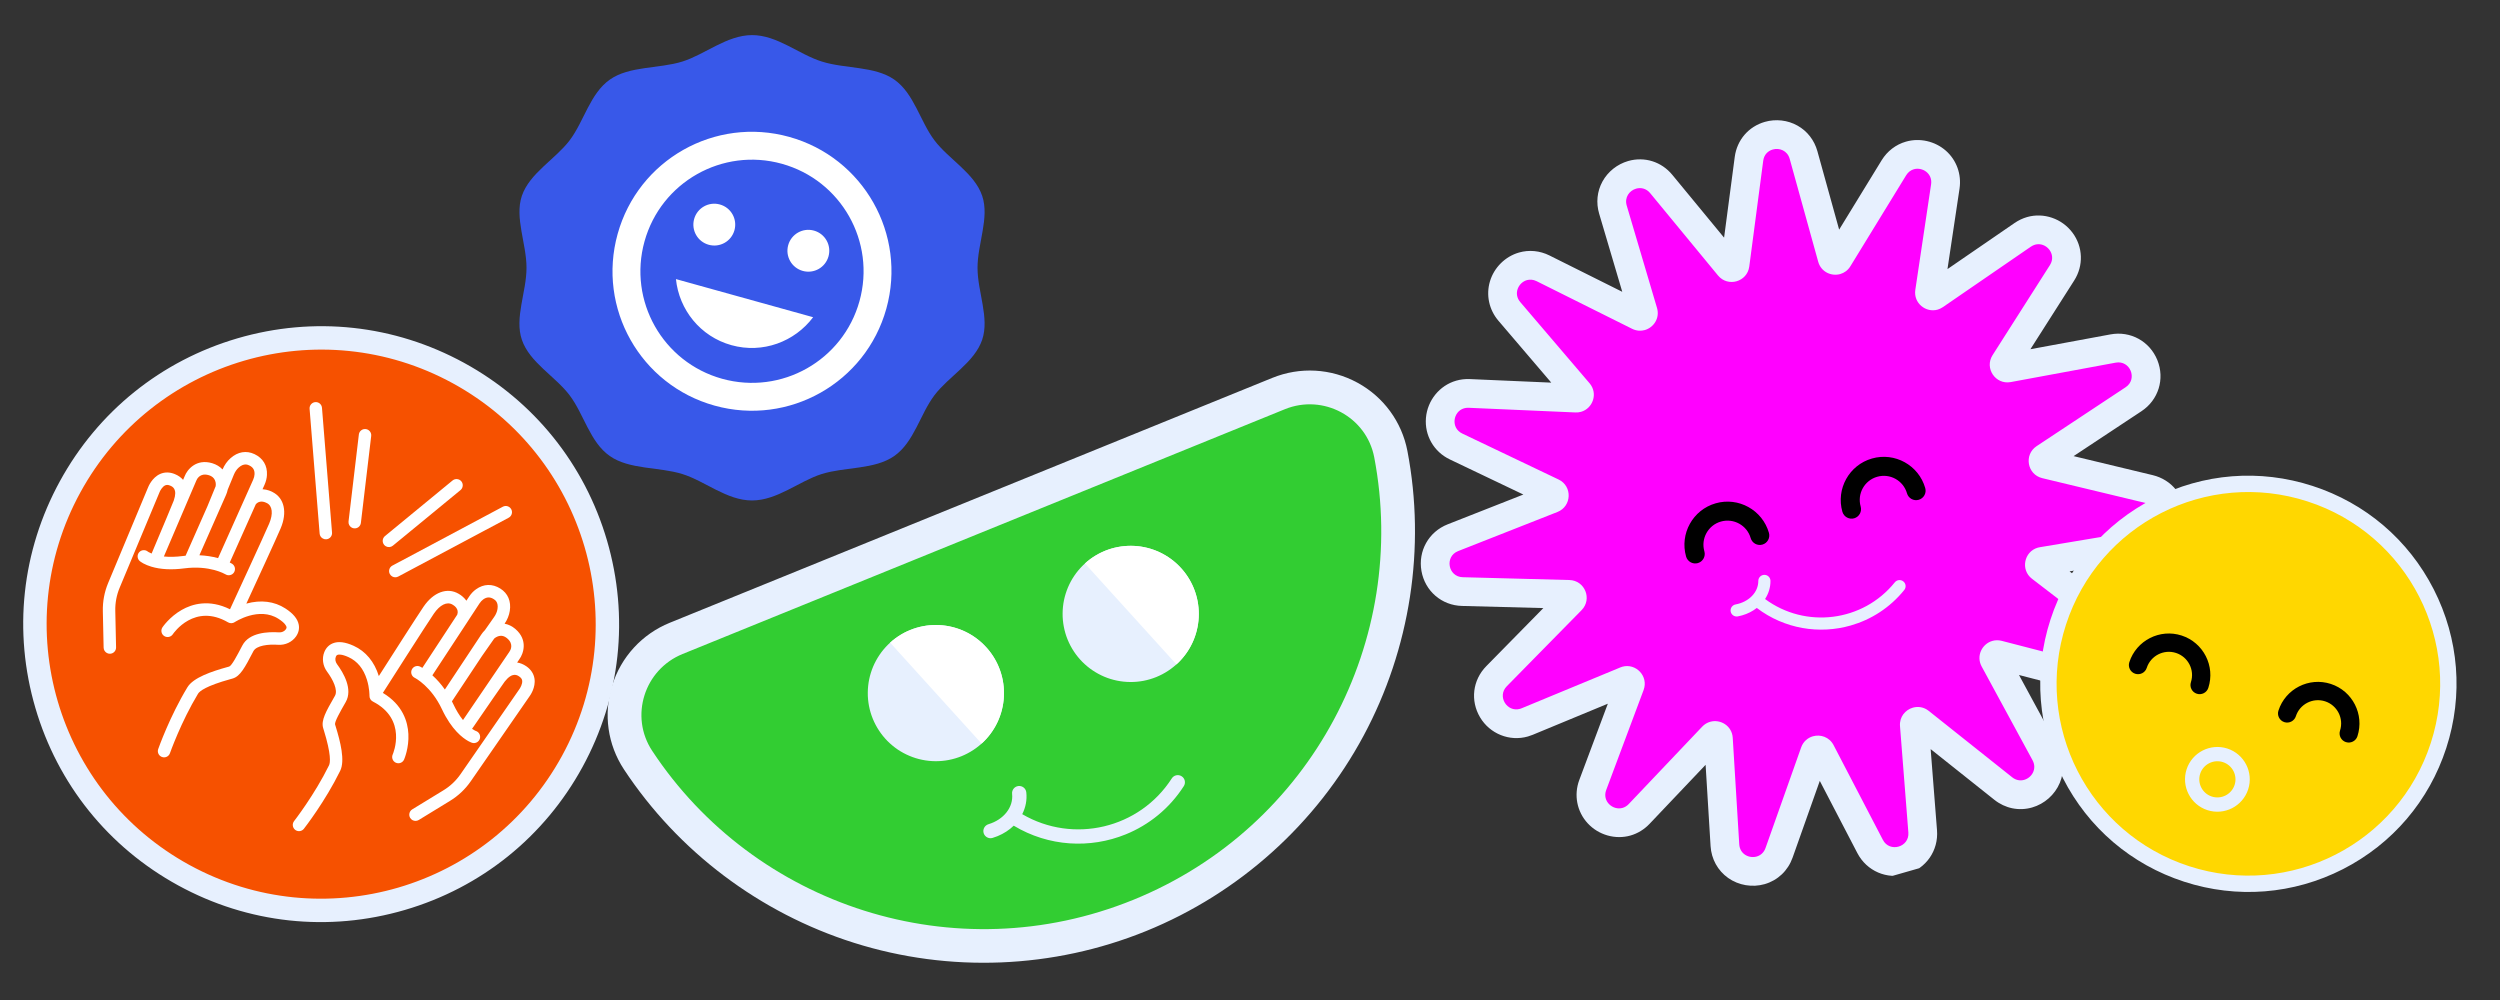 <svg xmlns="http://www.w3.org/2000/svg" xmlns:xlink="http://www.w3.org/1999/xlink" width="500" viewBox="0 0 375 150" height="200" preserveAspectRatio="xMidYMid meet"><rect x="0" y="0" width="375" height="150" fill="#333333" stroke="none"/><defs><clipPath id="d2d8c436ed"><path d="M 215 20 L 326 20 L 326 131 L 215 131 Z M 215 20 " clip-rule="nonzero"></path></clipPath><clipPath id="a5856d29c6"><path d="M 198.789 37.176 L 309.82 5.359 L 341.227 114.945 L 230.195 146.766 Z M 198.789 37.176 " clip-rule="nonzero"></path></clipPath><clipPath id="050a9e5c31"><path d="M 198.789 37.176 L 309.82 5.359 L 341.227 114.945 L 230.195 146.766 Z M 198.789 37.176 " clip-rule="nonzero"></path></clipPath><clipPath id="30d65b891b"><path d="M 213 18 L 328 18 L 328 133 L 213 133 Z M 213 18 " clip-rule="nonzero"></path></clipPath><clipPath id="98b6f96dd5"><path d="M 198.789 37.176 L 309.82 5.359 L 341.227 114.945 L 230.195 146.766 Z M 198.789 37.176 " clip-rule="nonzero"></path></clipPath><clipPath id="2d66000d2a"><path d="M 198.789 37.176 L 309.82 5.359 L 341.227 114.945 L 230.195 146.766 Z M 198.789 37.176 " clip-rule="nonzero"></path></clipPath><clipPath id="f607246c27"><path d="M 259 86 L 286 86 L 286 95 L 259 95 Z M 259 86 " clip-rule="nonzero"></path></clipPath><clipPath id="879f654109"><path d="M 198.789 37.176 L 309.82 5.359 L 341.227 114.945 L 230.195 146.766 Z M 198.789 37.176 " clip-rule="nonzero"></path></clipPath><clipPath id="69555f3727"><path d="M 198.789 37.176 L 309.82 5.359 L 341.227 114.945 L 230.195 146.766 Z M 198.789 37.176 " clip-rule="nonzero"></path></clipPath><clipPath id="4513e97aa4"><path d="M 276 68 L 289 68 L 289 78 L 276 78 Z M 276 68 " clip-rule="nonzero"></path></clipPath><clipPath id="872cc8ffcf"><path d="M 198.789 37.176 L 309.82 5.359 L 341.227 114.945 L 230.195 146.766 Z M 198.789 37.176 " clip-rule="nonzero"></path></clipPath><clipPath id="2d0deb9c1b"><path d="M 198.789 37.176 L 309.82 5.359 L 341.227 114.945 L 230.195 146.766 Z M 198.789 37.176 " clip-rule="nonzero"></path></clipPath><clipPath id="6c03497c0a"><path d="M 252 75 L 266 75 L 266 85 L 252 85 Z M 252 75 " clip-rule="nonzero"></path></clipPath><clipPath id="32e49c6902"><path d="M 198.789 37.176 L 309.82 5.359 L 341.227 114.945 L 230.195 146.766 Z M 198.789 37.176 " clip-rule="nonzero"></path></clipPath><clipPath id="3677343a0a"><path d="M 198.789 37.176 L 309.82 5.359 L 341.227 114.945 L 230.195 146.766 Z M 198.789 37.176 " clip-rule="nonzero"></path></clipPath><clipPath id="5c8ae0074d"><path d="M 5 50 L 92 50 L 92 137 L 5 137 Z M 5 50 " clip-rule="nonzero"></path></clipPath><clipPath id="0ca207517d"><path d="M 28.59 26.777 L 114.793 73.918 L 67.656 160.121 L -18.547 112.98 Z M 28.59 26.777 " clip-rule="nonzero"></path></clipPath><clipPath id="0b7ca4ad94"><path d="M 28.59 26.777 L 114.793 73.918 L 67.656 160.121 L -18.547 112.98 Z M 28.59 26.777 " clip-rule="nonzero"></path></clipPath><clipPath id="bfcf02bc18"><path d="M 3 48 L 93 48 L 93 139 L 3 139 Z M 3 48 " clip-rule="nonzero"></path></clipPath><clipPath id="3208b830ae"><path d="M 28.59 26.777 L 114.793 73.918 L 67.656 160.121 L -18.547 112.98 Z M 28.59 26.777 " clip-rule="nonzero"></path></clipPath><clipPath id="d4f89987ab"><path d="M 28.59 26.777 L 114.793 73.918 L 67.656 160.121 L -18.547 112.98 Z M 28.59 26.777 " clip-rule="nonzero"></path></clipPath><clipPath id="c2f4104c3a"><path d="M 46 60 L 50 60 L 50 81 L 46 81 Z M 46 60 " clip-rule="nonzero"></path></clipPath><clipPath id="b17d3857b7"><path d="M 28.59 26.777 L 114.793 73.918 L 67.656 160.121 L -18.547 112.98 Z M 28.59 26.777 " clip-rule="nonzero"></path></clipPath><clipPath id="2aaf583012"><path d="M 28.59 26.777 L 114.793 73.918 L 67.656 160.121 L -18.547 112.98 Z M 28.59 26.777 " clip-rule="nonzero"></path></clipPath><clipPath id="539d8f7c78"><path d="M 52 64 L 56 64 L 56 80 L 52 80 Z M 52 64 " clip-rule="nonzero"></path></clipPath><clipPath id="4c53a88dc4"><path d="M 28.59 26.777 L 114.793 73.918 L 67.656 160.121 L -18.547 112.98 Z M 28.59 26.777 " clip-rule="nonzero"></path></clipPath><clipPath id="5d24bbf99d"><path d="M 28.59 26.777 L 114.793 73.918 L 67.656 160.121 L -18.547 112.98 Z M 28.59 26.777 " clip-rule="nonzero"></path></clipPath><clipPath id="cb43521f8a"><path d="M 58 75 L 77 75 L 77 87 L 58 87 Z M 58 75 " clip-rule="nonzero"></path></clipPath><clipPath id="56e706f2e1"><path d="M 28.59 26.777 L 114.793 73.918 L 67.656 160.121 L -18.547 112.98 Z M 28.59 26.777 " clip-rule="nonzero"></path></clipPath><clipPath id="7a920599c2"><path d="M 28.59 26.777 L 114.793 73.918 L 67.656 160.121 L -18.547 112.98 Z M 28.59 26.777 " clip-rule="nonzero"></path></clipPath><clipPath id="2df71aac35"><path d="M 57 71 L 70 71 L 70 83 L 57 83 Z M 57 71 " clip-rule="nonzero"></path></clipPath><clipPath id="ef3c24e403"><path d="M 28.59 26.777 L 114.793 73.918 L 67.656 160.121 L -18.547 112.98 Z M 28.59 26.777 " clip-rule="nonzero"></path></clipPath><clipPath id="9ac23939e3"><path d="M 28.59 26.777 L 114.793 73.918 L 67.656 160.121 L -18.547 112.98 Z M 28.59 26.777 " clip-rule="nonzero"></path></clipPath><clipPath id="65e25298e2"><path d="M 15 67 L 45 67 L 45 114 L 15 114 Z M 15 67 " clip-rule="nonzero"></path></clipPath><clipPath id="be9d38bcca"><path d="M 28.59 26.777 L 114.793 73.918 L 67.656 160.121 L -18.547 112.98 Z M 28.59 26.777 " clip-rule="nonzero"></path></clipPath><clipPath id="7f93a67f46"><path d="M 28.59 26.777 L 114.793 73.918 L 67.656 160.121 L -18.547 112.98 Z M 28.59 26.777 " clip-rule="nonzero"></path></clipPath><clipPath id="032fdb06d7"><path d="M 43 87 L 81 87 L 81 125 L 43 125 Z M 43 87 " clip-rule="nonzero"></path></clipPath><clipPath id="b5e344f5b1"><path d="M 28.59 26.777 L 114.793 73.918 L 67.656 160.121 L -18.547 112.98 Z M 28.59 26.777 " clip-rule="nonzero"></path></clipPath><clipPath id="d660bfb503"><path d="M 28.59 26.777 L 114.793 73.918 L 67.656 160.121 L -18.547 112.98 Z M 28.59 26.777 " clip-rule="nonzero"></path></clipPath><clipPath id="82d268e9e0"><path d="M 93 58 L 210 58 L 210 142 L 93 142 Z M 93 58 " clip-rule="nonzero"></path></clipPath><clipPath id="7498b85a48"><path d="M 85.98 99.301 L 205.488 50.73 L 231.75 115.348 L 112.242 163.918 Z M 85.98 99.301 " clip-rule="nonzero"></path></clipPath><clipPath id="88ae94aca7"><path d="M 85.98 99.301 L 205.488 50.73 L 231.75 115.348 L 112.242 163.918 Z M 85.98 99.301 " clip-rule="nonzero"></path></clipPath><clipPath id="c6e2b507bd"><path d="M 91 55 L 213 55 L 213 145 L 91 145 Z M 91 55 " clip-rule="nonzero"></path></clipPath><clipPath id="7da92eaae3"><path d="M 85.98 99.301 L 205.488 50.73 L 231.75 115.348 L 112.242 163.918 Z M 85.98 99.301 " clip-rule="nonzero"></path></clipPath><clipPath id="7db04b44cd"><path d="M 85.98 99.301 L 205.488 50.73 L 231.75 115.348 L 112.242 163.918 Z M 85.98 99.301 " clip-rule="nonzero"></path></clipPath><clipPath id="dc7b49cd02"><path d="M 130 93 L 151 93 L 151 115 L 130 115 Z M 130 93 " clip-rule="nonzero"></path></clipPath><clipPath id="12bd50e92a"><path d="M 85.98 99.301 L 205.488 50.73 L 231.75 115.348 L 112.242 163.918 Z M 85.98 99.301 " clip-rule="nonzero"></path></clipPath><clipPath id="1d3cabce4c"><path d="M 85.98 99.301 L 205.488 50.73 L 231.75 115.348 L 112.242 163.918 Z M 85.98 99.301 " clip-rule="nonzero"></path></clipPath><clipPath id="137f3a8f4f"><path d="M 133 93 L 151 93 L 151 112 L 133 112 Z M 133 93 " clip-rule="nonzero"></path></clipPath><clipPath id="5459f3c531"><path d="M 85.98 99.301 L 205.488 50.73 L 231.75 115.348 L 112.242 163.918 Z M 85.98 99.301 " clip-rule="nonzero"></path></clipPath><clipPath id="5f7209348f"><path d="M 85.98 99.301 L 205.488 50.73 L 231.75 115.348 L 112.242 163.918 Z M 85.98 99.301 " clip-rule="nonzero"></path></clipPath><clipPath id="5e23053390"><path d="M 159 81 L 180 81 L 180 103 L 159 103 Z M 159 81 " clip-rule="nonzero"></path></clipPath><clipPath id="21cbab9421"><path d="M 85.98 99.301 L 205.488 50.73 L 231.75 115.348 L 112.242 163.918 Z M 85.98 99.301 " clip-rule="nonzero"></path></clipPath><clipPath id="e7baa1301a"><path d="M 85.98 99.301 L 205.488 50.73 L 231.75 115.348 L 112.242 163.918 Z M 85.98 99.301 " clip-rule="nonzero"></path></clipPath><clipPath id="0c090ee2c1"><path d="M 162 81 L 180 81 L 180 100 L 162 100 Z M 162 81 " clip-rule="nonzero"></path></clipPath><clipPath id="3b7a6497e5"><path d="M 85.98 99.301 L 205.488 50.73 L 231.75 115.348 L 112.242 163.918 Z M 85.98 99.301 " clip-rule="nonzero"></path></clipPath><clipPath id="0e88c250ce"><path d="M 85.98 99.301 L 205.488 50.73 L 231.75 115.348 L 112.242 163.918 Z M 85.98 99.301 " clip-rule="nonzero"></path></clipPath><clipPath id="7e5ee92ef1"><path d="M 147 116 L 178 116 L 178 127 L 147 127 Z M 147 116 " clip-rule="nonzero"></path></clipPath><clipPath id="15c1921a41"><path d="M 85.98 99.301 L 205.488 50.73 L 231.75 115.348 L 112.242 163.918 Z M 85.98 99.301 " clip-rule="nonzero"></path></clipPath><clipPath id="a5ce818371"><path d="M 85.98 99.301 L 205.488 50.73 L 231.75 115.348 L 112.242 163.918 Z M 85.98 99.301 " clip-rule="nonzero"></path></clipPath><clipPath id="c066810558"><path d="M 77.859 5.266 L 147.801 5.266 L 147.801 75.07 L 77.859 75.07 Z M 77.859 5.266 " clip-rule="nonzero"></path></clipPath><clipPath id="d3a71a467c"><path d="M 146.629 40.168 C 146.629 36.527 148.441 32.66 147.328 29.383 C 146.184 25.977 142.301 23.883 140.168 21.051 C 138.004 18.188 137.113 14.016 134.141 11.938 C 131.195 9.887 126.797 10.348 123.27 9.23 C 119.848 8.168 116.598 5.266 112.816 5.266 C 109.035 5.266 105.77 8.156 102.363 9.23 C 98.832 10.332 94.422 9.871 91.48 11.938 C 88.508 14.016 87.613 18.188 85.449 21.051 C 83.301 23.883 79.438 25.977 78.277 29.383 C 77.176 32.66 78.977 36.527 78.977 40.168 C 78.977 43.809 77.16 47.676 78.277 50.957 C 79.422 54.359 83.301 56.453 85.438 59.285 C 87.602 62.148 88.492 66.32 91.465 68.398 C 94.41 70.465 98.805 70.004 102.352 71.105 C 105.77 72.168 109.02 75.07 112.801 75.07 C 116.582 75.07 119.848 72.18 123.254 71.105 C 126.785 70.004 131.195 70.465 134.141 68.398 C 137.113 66.32 138.004 62.148 140.168 59.285 C 142.316 56.453 146.184 54.359 147.328 50.957 C 148.441 47.66 146.629 43.797 146.629 40.168 Z M 146.629 40.168 " clip-rule="nonzero"></path></clipPath><clipPath id="6ec2f04b31"><path d="M 91 19 L 134 19 L 134 62 L 91 62 Z M 91 19 " clip-rule="nonzero"></path></clipPath><clipPath id="86c2511296"><path d="M 98.246 14.938 L 138.711 26.18 L 127.469 66.648 L 87 55.406 Z M 98.246 14.938 " clip-rule="nonzero"></path></clipPath><clipPath id="603a13b631"><path d="M 98.246 14.938 L 138.711 26.18 L 127.469 66.648 L 87 55.406 Z M 98.246 14.938 " clip-rule="nonzero"></path></clipPath><clipPath id="7f67c3785b"><path d="M 307 72 L 368 72 L 368 133 L 307 133 Z M 307 72 " clip-rule="nonzero"></path></clipPath><clipPath id="2889fc8df5"><path d="M 315.145 59.223 L 380.777 80.52 L 359.48 146.148 L 293.852 124.855 Z M 315.145 59.223 " clip-rule="nonzero"></path></clipPath><clipPath id="f753018d7e"><path d="M 315.145 59.223 L 380.777 80.52 L 359.48 146.148 L 293.852 124.855 Z M 315.145 59.223 " clip-rule="nonzero"></path></clipPath><clipPath id="2cb28e5bc2"><path d="M 306 71 L 369 71 L 369 134 L 306 134 Z M 306 71 " clip-rule="nonzero"></path></clipPath><clipPath id="bf54ec8bf4"><path d="M 315.145 59.223 L 380.777 80.52 L 359.48 146.148 L 293.852 124.855 Z M 315.145 59.223 " clip-rule="nonzero"></path></clipPath><clipPath id="04817eefd5"><path d="M 315.145 59.223 L 380.777 80.52 L 359.48 146.148 L 293.852 124.855 Z M 315.145 59.223 " clip-rule="nonzero"></path></clipPath><clipPath id="18f7203e7c"><path d="M 327 112 L 338 112 L 338 122 L 327 122 Z M 327 112 " clip-rule="nonzero"></path></clipPath><clipPath id="c301b67edb"><path d="M 315.145 59.223 L 380.777 80.52 L 359.48 146.148 L 293.852 124.855 Z M 315.145 59.223 " clip-rule="nonzero"></path></clipPath><clipPath id="e24eeb1bc8"><path d="M 315.145 59.223 L 380.777 80.52 L 359.48 146.148 L 293.852 124.855 Z M 315.145 59.223 " clip-rule="nonzero"></path></clipPath><clipPath id="a874cda183"><path d="M 341 102 L 354 102 L 354 112 L 341 112 Z M 341 102 " clip-rule="nonzero"></path></clipPath><clipPath id="9c29137084"><path d="M 315.145 59.223 L 380.777 80.52 L 359.48 146.148 L 293.852 124.855 Z M 315.145 59.223 " clip-rule="nonzero"></path></clipPath><clipPath id="8a74ed7474"><path d="M 315.145 59.223 L 380.777 80.52 L 359.48 146.148 L 293.852 124.855 Z M 315.145 59.223 " clip-rule="nonzero"></path></clipPath><clipPath id="3e56090b7b"><path d="M 319 95 L 332 95 L 332 105 L 319 105 Z M 319 95 " clip-rule="nonzero"></path></clipPath><clipPath id="b16a811087"><path d="M 315.145 59.223 L 380.777 80.52 L 359.48 146.148 L 293.852 124.855 Z M 315.145 59.223 " clip-rule="nonzero"></path></clipPath><clipPath id="c6396af1e1"><path d="M 315.145 59.223 L 380.777 80.52 L 359.48 146.148 L 293.852 124.855 Z M 315.145 59.223 " clip-rule="nonzero"></path></clipPath></defs><g clip-path="url(#d2d8c436ed)"><g clip-path="url(#a5856d29c6)"><g clip-path="url(#050a9e5c31)"><path fill="#ff00ff" d="M 285.383 129.062 C 283.449 129.617 281.445 128.758 280.516 126.969 L 273.125 112.77 C 272.949 112.426 272.621 112.492 272.527 112.52 C 272.316 112.578 272.242 112.727 272.207 112.832 L 266.859 127.922 C 266.398 129.223 265.395 130.18 264.102 130.547 C 262.867 130.902 261.512 130.672 260.465 129.934 C 259.445 129.211 258.812 128.062 258.734 126.781 L 257.762 110.801 C 257.754 110.695 257.727 110.543 257.562 110.426 C 257.434 110.332 257.254 110.301 257.113 110.34 C 257.035 110.363 256.965 110.41 256.895 110.484 L 245.871 122.094 C 245.344 122.652 244.688 123.051 243.98 123.254 C 242.484 123.684 240.82 123.207 239.738 122.035 C 238.656 120.863 238.348 119.262 238.914 117.746 L 244.523 102.75 C 244.551 102.68 244.633 102.461 244.426 102.238 C 244.344 102.152 244.172 102.016 243.93 102.086 C 243.906 102.094 243.883 102.102 243.859 102.109 L 229.066 108.234 C 228.906 108.301 228.746 108.355 228.59 108.402 C 226.75 108.93 224.852 108.164 223.863 106.5 C 222.879 104.848 223.129 102.809 224.48 101.434 L 235.703 90.016 C 235.855 89.859 235.895 89.676 235.812 89.473 C 235.73 89.27 235.578 89.164 235.359 89.16 L 219.352 88.738 C 217.34 88.684 215.691 87.262 215.34 85.281 C 214.992 83.297 216.055 81.395 217.93 80.66 L 232.828 74.793 C 233.031 74.711 233.137 74.562 233.145 74.344 C 233.152 74.125 233.055 73.965 232.859 73.871 L 218.41 66.973 C 216.824 66.219 215.895 64.605 216.039 62.871 C 216.184 61.102 217.355 59.652 219.02 59.176 C 219.461 59.047 219.922 58.996 220.395 59.016 L 236.391 59.715 C 236.457 59.719 236.52 59.711 236.57 59.695 C 236.75 59.645 236.859 59.48 236.898 59.348 C 236.969 59.121 236.871 58.977 236.797 58.887 L 226.398 46.711 C 225.453 45.602 225.148 44.18 225.559 42.812 C 225.973 41.438 227.078 40.34 228.441 39.949 C 229.43 39.664 230.5 39.77 231.453 40.246 L 245.781 47.391 C 245.902 47.453 246.016 47.469 246.129 47.434 C 246.262 47.395 246.391 47.293 246.457 47.172 C 246.52 47.059 246.527 46.941 246.488 46.797 L 241.941 31.445 C 241.617 30.355 241.734 29.223 242.262 28.258 C 242.801 27.277 243.734 26.539 244.824 26.227 C 246.438 25.766 248.109 26.289 249.184 27.598 L 259.367 39.953 C 259.508 40.121 259.684 40.176 259.895 40.117 C 260.105 40.055 260.227 39.914 260.254 39.699 L 262.348 23.824 C 262.57 22.145 263.707 20.812 265.32 20.352 C 266.41 20.039 267.594 20.172 268.57 20.719 C 269.531 21.258 270.227 22.16 270.531 23.254 L 274.809 38.684 C 274.848 38.824 274.918 38.922 275.027 38.984 C 275.152 39.051 275.312 39.07 275.449 39.031 C 275.562 39 275.648 38.93 275.723 38.812 L 284.09 25.16 C 284.645 24.254 285.496 23.598 286.484 23.316 C 287.848 22.926 289.367 23.27 290.449 24.219 C 291.52 25.16 292.012 26.527 291.797 27.969 L 289.43 43.805 C 289.41 43.922 289.41 44.094 289.586 44.25 C 289.691 44.344 289.871 44.422 290.051 44.371 C 290.102 44.355 290.156 44.328 290.211 44.293 L 303.406 35.227 C 303.797 34.957 304.219 34.758 304.66 34.633 C 306.324 34.156 308.086 34.766 309.145 36.188 C 310.188 37.586 310.254 39.445 309.309 40.926 L 300.703 54.426 C 300.586 54.613 300.59 54.797 300.711 54.98 C 300.832 55.16 301.004 55.234 301.219 55.191 L 316.961 52.277 C 318.941 51.91 320.852 52.961 321.605 54.828 C 322.359 56.695 321.715 58.773 320.035 59.887 L 306.684 68.719 C 306.5 68.84 306.426 69.012 306.465 69.227 C 306.504 69.441 306.629 69.578 306.844 69.629 L 322.41 73.371 C 324.285 73.82 325.574 75.414 325.617 77.34 C 325.66 79.277 324.453 80.93 322.617 81.457 C 322.457 81.504 322.293 81.539 322.121 81.566 L 306.332 84.207 C 306.305 84.211 306.281 84.219 306.258 84.223 C 306.016 84.293 305.941 84.5 305.918 84.613 C 305.863 84.914 306.047 85.059 306.109 85.105 L 318.809 94.852 C 320.09 95.836 320.68 97.359 320.383 98.926 C 320.086 100.492 318.926 101.777 317.43 102.207 C 316.719 102.41 315.953 102.418 315.211 102.227 L 299.711 98.215 C 299.613 98.188 299.527 98.188 299.445 98.211 C 299.305 98.25 299.176 98.371 299.113 98.52 C 299.035 98.703 299.094 98.848 299.145 98.941 L 306.781 113.012 C 307.395 114.141 307.469 115.449 306.984 116.605 C 306.488 117.785 305.457 118.699 304.227 119.051 C 302.934 119.422 301.574 119.141 300.496 118.285 L 287.969 108.316 C 287.879 108.246 287.738 108.16 287.531 108.223 C 287.434 108.25 287.121 108.367 287.152 108.75 L 288.406 124.711 C 288.562 126.715 287.32 128.508 285.383 129.062 Z M 285.383 129.062 " fill-opacity="1" fill-rule="nonzero"></path></g></g></g><g clip-path="url(#30d65b891b)"><g clip-path="url(#98b6f96dd5)"><g clip-path="url(#2d66000d2a)"><path fill="#e7f0fe" d="M 265.914 22.426 C 266.906 22.141 268.109 22.582 268.453 23.828 L 272.73 39.258 C 273.16 40.805 274.719 41.484 276.043 41.105 C 276.637 40.934 277.184 40.551 277.559 39.938 L 285.926 26.289 C 286.223 25.805 286.633 25.516 287.078 25.387 C 288.359 25.02 289.91 26.023 289.664 27.648 L 287.297 43.484 C 287 45.477 288.887 46.945 290.641 46.445 C 290.91 46.367 291.176 46.242 291.43 46.07 L 304.625 37.004 C 304.832 36.863 305.043 36.766 305.25 36.703 C 306.906 36.23 308.543 38.113 307.488 39.766 L 298.887 53.27 C 297.637 55.23 299.324 57.734 301.609 57.312 L 317.352 54.398 C 319.527 53.992 320.688 56.867 318.844 58.086 L 305.492 66.922 C 303.555 68.203 304.078 71.18 306.34 71.723 L 321.906 75.465 C 323.969 75.961 323.953 78.832 322.02 79.383 C 321.938 79.406 321.855 79.426 321.766 79.441 L 305.977 82.082 C 305.867 82.098 305.762 82.125 305.66 82.152 C 303.621 82.738 303.039 85.465 304.793 86.812 L 317.496 96.562 C 318.93 97.66 318.285 99.719 316.832 100.137 C 316.508 100.23 316.141 100.238 315.75 100.137 L 300.25 96.125 C 299.758 96 299.281 96.016 298.852 96.137 C 297.324 96.574 296.383 98.375 297.246 99.969 L 304.883 114.039 C 305.586 115.336 304.77 116.652 303.629 116.977 C 303.062 117.141 302.41 117.055 301.836 116.598 L 289.305 106.629 C 288.574 106.047 287.699 105.93 286.934 106.148 C 285.797 106.473 284.891 107.535 285 108.918 L 286.254 124.879 C 286.34 125.98 285.641 126.746 284.789 126.988 C 283.938 127.234 282.938 126.957 282.43 125.977 L 275.039 111.773 C 274.398 110.543 273.066 110.121 271.934 110.445 C 271.164 110.668 270.488 111.227 270.172 112.113 L 264.828 127.203 C 264.582 127.898 264.074 128.312 263.508 128.477 C 262.367 128.805 260.977 128.121 260.887 126.648 L 259.91 110.668 C 259.801 108.859 258.047 107.832 256.52 108.27 C 256.09 108.391 255.68 108.629 255.328 109 L 244.305 120.613 C 244.027 120.906 243.711 121.09 243.387 121.184 C 241.934 121.602 240.297 120.195 240.93 118.504 L 246.539 103.508 C 247.316 101.434 245.379 99.43 243.336 100.012 C 243.234 100.043 243.133 100.078 243.035 100.121 L 228.242 106.242 C 228.16 106.277 228.078 106.305 227.996 106.328 C 226.062 106.883 224.527 104.457 226.016 102.941 L 237.238 91.523 C 238.867 89.867 237.738 87.066 235.414 87.004 L 219.41 86.582 C 217.199 86.523 216.66 83.473 218.719 82.664 L 233.617 76.797 C 235.777 75.945 235.887 72.926 233.789 71.926 L 219.34 65.031 C 217.566 64.184 217.957 61.719 219.613 61.246 C 219.824 61.184 220.055 61.156 220.301 61.168 L 236.297 61.867 C 236.605 61.883 236.895 61.848 237.164 61.77 C 238.922 61.266 239.742 59.02 238.434 57.488 L 228.039 45.312 C 226.969 44.059 227.75 42.391 229.035 42.02 C 229.48 41.895 229.98 41.922 230.488 42.176 L 244.816 49.32 C 245.461 49.641 246.129 49.676 246.723 49.508 C 248.047 49.129 249.008 47.727 248.551 46.188 L 244.008 30.836 C 243.641 29.594 244.422 28.582 245.418 28.297 C 246.125 28.094 246.938 28.258 247.523 28.969 L 257.703 41.324 C 258.441 42.219 259.539 42.461 260.488 42.188 C 261.438 41.914 262.238 41.133 262.391 39.98 L 264.484 24.105 C 264.602 23.195 265.207 22.625 265.914 22.426 M 264.727 18.281 C 262.277 18.984 260.547 21 260.211 23.543 L 258.613 35.648 L 250.848 26.227 C 249.215 24.246 246.68 23.453 244.23 24.152 C 242.59 24.625 241.184 25.742 240.371 27.223 C 239.562 28.695 239.387 30.414 239.875 32.059 L 243.34 43.77 L 232.414 38.316 C 230.977 37.602 229.355 37.445 227.852 37.879 C 225.789 38.469 224.117 40.121 223.496 42.191 C 222.879 44.246 223.352 46.457 224.762 48.109 L 232.691 57.395 L 220.492 56.863 C 219.785 56.832 219.09 56.91 218.426 57.102 C 215.934 57.816 214.109 60.062 213.891 62.691 C 213.672 65.328 215.082 67.773 217.484 68.918 L 228.504 74.18 L 217.141 78.652 C 214.305 79.77 212.691 82.648 213.219 85.652 C 213.75 88.656 216.246 90.812 219.297 90.891 L 231.504 91.211 L 222.945 99.922 C 220.895 102.008 220.52 105.094 222.012 107.602 C 223.484 110.078 226.434 111.262 229.184 110.473 C 229.422 110.402 229.66 110.32 229.891 110.227 L 241.176 105.555 L 236.895 116.992 C 236.051 119.25 236.535 121.742 238.156 123.496 C 239.781 125.258 242.305 125.977 244.574 125.328 C 245.652 125.02 246.641 124.414 247.434 123.578 L 255.84 114.723 L 256.586 126.91 C 256.703 128.848 257.664 130.594 259.223 131.695 C 260.793 132.805 262.84 133.152 264.695 132.621 C 266.668 132.055 268.195 130.605 268.891 128.641 L 272.969 117.133 L 278.605 127.965 C 280.016 130.668 283.047 131.973 285.977 131.133 C 288.91 130.293 290.793 127.582 290.551 124.539 L 289.598 112.367 L 299.152 119.969 C 300.781 121.266 302.848 121.688 304.816 121.121 C 306.672 120.59 308.223 119.211 308.969 117.438 C 309.707 115.68 309.602 113.691 308.672 111.984 L 302.848 101.25 L 314.672 104.309 C 315.785 104.598 316.941 104.586 318.023 104.277 C 320.293 103.629 322.051 101.684 322.5 99.328 C 322.945 96.98 322.031 94.609 320.121 93.141 L 310.434 85.707 L 322.477 83.691 C 322.723 83.652 322.969 83.594 323.207 83.527 C 325.957 82.738 327.832 80.176 327.77 77.293 C 327.707 74.375 325.754 71.957 322.914 71.273 L 311.039 68.418 L 321.223 61.68 C 323.766 60 324.746 56.848 323.605 54.02 C 322.461 51.191 319.57 49.602 316.57 50.16 L 304.562 52.383 L 311.125 42.082 C 312.555 39.84 312.457 37.02 310.871 34.898 C 309.293 32.785 306.559 31.844 304.062 32.559 C 303.398 32.75 302.77 33.051 302.188 33.449 L 292.121 40.363 L 293.93 28.289 C 294.25 26.141 293.48 24.012 291.871 22.598 C 290.242 21.172 287.953 20.652 285.891 21.246 C 284.383 21.676 283.09 22.668 282.25 24.035 L 275.871 34.445 L 272.609 22.68 C 272.148 21.023 271.09 19.66 269.621 18.84 C 268.152 18.016 266.367 17.812 264.727 18.281 Z M 264.727 18.281 " fill-opacity="1" fill-rule="nonzero"></path></g></g></g><g clip-path="url(#f607246c27)"><g clip-path="url(#879f654109)"><g clip-path="url(#69555f3727)"><path fill="#e7f0fe" d="M 285.5 87.215 C 285.109 86.898 284.535 86.957 284.219 87.352 C 279.441 93.285 270.824 94.344 264.758 89.852 C 265.281 89.051 265.574 88.125 265.57 87.137 C 265.57 86.633 265.16 86.227 264.656 86.227 C 264.152 86.23 263.746 86.637 263.746 87.141 C 263.75 88.84 262.348 90.289 260.332 90.668 C 259.84 90.762 259.512 91.234 259.602 91.73 C 259.695 92.227 260.172 92.551 260.668 92.461 C 260.891 92.418 261.109 92.367 261.32 92.305 C 262.152 92.066 262.895 91.684 263.52 91.195 C 267.672 94.348 272.914 95.172 277.609 93.824 C 280.668 92.949 283.496 91.156 285.641 88.496 C 285.957 88.102 285.895 87.527 285.5 87.215 Z M 285.5 87.215 " fill-opacity="1" fill-rule="nonzero"></path></g></g></g><g clip-path="url(#4513e97aa4)"><g clip-path="url(#872cc8ffcf)"><g clip-path="url(#2d0deb9c1b)"><path fill="#000000" d="M 287.809 74.969 C 287.051 75.188 286.262 74.75 286.047 73.992 C 285.496 72.078 283.492 70.965 281.578 71.516 C 279.664 72.062 278.551 74.066 279.102 75.984 C 279.316 76.738 278.879 77.527 278.125 77.746 C 277.367 77.961 276.578 77.523 276.359 76.77 C 275.379 73.344 277.367 69.758 280.793 68.777 C 284.219 67.793 287.805 69.781 288.785 73.207 C 289.004 73.965 288.566 74.754 287.809 74.969 Z M 287.809 74.969 " fill-opacity="1" fill-rule="nonzero"></path></g></g></g><g clip-path="url(#6c03497c0a)"><g clip-path="url(#32e49c6902)"><g clip-path="url(#3677343a0a)"><path fill="#000000" d="M 264.363 81.688 C 263.605 81.906 262.816 81.469 262.602 80.711 C 262.051 78.797 260.047 77.688 258.133 78.234 C 256.219 78.781 255.105 80.789 255.656 82.703 C 255.871 83.457 255.434 84.246 254.676 84.465 C 253.922 84.68 253.133 84.242 252.914 83.488 C 251.934 80.062 253.922 76.477 257.348 75.496 C 260.773 74.512 264.359 76.5 265.34 79.926 C 265.555 80.684 265.117 81.473 264.363 81.688 Z M 264.363 81.688 " fill-opacity="1" fill-rule="nonzero"></path></g></g></g><g clip-path="url(#5c8ae0074d)"><g clip-path="url(#0ca207517d)"><g clip-path="url(#0b7ca4ad94)"><path fill="#f65100" d="M 74.535 59.75 C 75.645 60.613 76.711 61.527 77.73 62.496 C 78.75 63.465 79.719 64.48 80.641 65.543 C 81.559 66.605 82.426 67.711 83.234 68.859 C 84.047 70.008 84.801 71.195 85.492 72.418 C 86.188 73.637 86.82 74.891 87.391 76.176 C 87.965 77.461 88.473 78.77 88.914 80.105 C 89.355 81.438 89.734 82.793 90.043 84.164 C 90.352 85.535 90.594 86.918 90.77 88.312 C 90.941 89.707 91.047 91.105 91.086 92.512 C 91.121 93.918 91.09 95.32 90.988 96.723 C 90.887 98.125 90.715 99.52 90.477 100.906 C 90.238 102.289 89.934 103.66 89.559 105.016 C 89.188 106.371 88.746 107.707 88.242 109.016 C 87.738 110.328 87.172 111.613 86.543 112.871 C 85.91 114.129 85.223 115.352 84.469 116.539 C 83.719 117.727 82.914 118.875 82.051 119.984 C 81.188 121.094 80.27 122.16 79.301 123.18 C 78.336 124.199 77.32 125.168 76.254 126.086 C 75.191 127.008 74.086 127.871 72.938 128.684 C 71.789 129.496 70.605 130.246 69.383 130.941 C 68.16 131.637 66.906 132.27 65.621 132.84 C 64.34 133.414 63.027 133.918 61.695 134.363 C 60.359 134.805 59.008 135.184 57.637 135.492 C 56.266 135.801 54.883 136.043 53.488 136.219 C 52.094 136.391 50.691 136.496 49.285 136.531 C 47.883 136.57 46.477 136.535 45.074 136.434 C 43.672 136.332 42.281 136.164 40.895 135.926 C 39.508 135.688 38.137 135.383 36.781 135.008 C 35.426 134.637 34.094 134.195 32.781 133.691 C 31.469 133.188 30.184 132.621 28.93 131.992 C 27.672 131.359 26.449 130.668 25.262 129.918 C 24.07 129.168 22.922 128.363 21.812 127.5 C 20.703 126.637 19.641 125.719 18.621 124.75 C 17.602 123.781 16.633 122.77 15.711 121.703 C 14.793 120.641 13.926 119.535 13.113 118.387 C 12.305 117.238 11.551 116.055 10.855 114.832 C 10.164 113.609 9.527 112.355 8.957 111.07 C 8.387 109.785 7.879 108.477 7.438 107.145 C 6.992 105.809 6.617 104.457 6.309 103.086 C 5.996 101.715 5.754 100.332 5.582 98.938 C 5.406 97.539 5.301 96.141 5.266 94.734 C 5.23 93.332 5.262 91.926 5.363 90.523 C 5.465 89.121 5.637 87.727 5.875 86.344 C 6.113 84.957 6.418 83.586 6.793 82.23 C 7.164 80.875 7.602 79.543 8.105 78.23 C 8.609 76.918 9.18 75.633 9.809 74.379 C 10.438 73.121 11.129 71.898 11.879 70.711 C 12.629 69.52 13.438 68.371 14.301 67.262 C 15.164 66.152 16.078 65.09 17.047 64.07 C 18.016 63.051 19.031 62.078 20.094 61.16 C 21.156 60.242 22.262 59.375 23.41 58.562 C 24.559 57.754 25.746 57 26.969 56.305 C 28.191 55.609 29.441 54.977 30.727 54.406 C 32.012 53.836 33.32 53.328 34.656 52.887 C 35.988 52.441 37.344 52.066 38.715 51.758 C 40.086 51.445 41.469 51.203 42.863 51.031 C 44.258 50.855 45.66 50.75 47.062 50.715 C 48.469 50.68 49.871 50.711 51.273 50.812 C 52.676 50.914 54.07 51.086 55.457 51.324 C 56.84 51.562 58.211 51.867 59.566 52.238 C 60.922 52.613 62.258 53.051 63.57 53.555 C 64.883 54.059 66.164 54.629 67.422 55.258 C 68.68 55.887 69.902 56.578 71.09 57.328 C 72.277 58.078 73.426 58.887 74.535 59.75 Z M 74.535 59.75 " fill-opacity="1" fill-rule="nonzero"></path></g></g></g><g clip-path="url(#bfcf02bc18)"><g clip-path="url(#3208b830ae)"><g clip-path="url(#d4f89987ab)"><path fill="#e7f0fe" d="M 67.93 57.496 C 87.879 68.41 95.211 93.426 84.301 113.379 C 73.387 133.328 48.371 140.66 28.418 129.75 C 8.469 118.836 1.141 93.82 12.051 73.867 C 22.961 53.918 47.977 46.586 67.93 57.496 M 69.609 54.426 C 59.137 48.703 47.066 47.398 35.613 50.75 C 24.164 54.105 14.703 61.719 8.98 72.188 C 3.254 82.66 1.949 94.73 5.305 106.184 C 8.656 117.633 16.27 127.094 26.738 132.816 C 37.211 138.543 49.281 139.848 60.734 136.492 C 72.184 133.141 81.645 125.527 87.371 115.059 C 93.094 104.586 94.398 92.516 91.047 81.062 C 87.691 69.613 80.078 60.152 69.609 54.426 Z M 69.609 54.426 " fill-opacity="1" fill-rule="nonzero"></path></g></g></g><g clip-path="url(#c2f4104c3a)"><g clip-path="url(#b17d3857b7)"><g clip-path="url(#2aaf583012)"><path fill="#ffffff" d="M 47.945 80.039 C 47.969 80.352 48.152 80.633 48.43 80.781 C 48.586 80.871 48.77 80.906 48.949 80.895 C 49.465 80.852 49.848 80.402 49.805 79.891 L 48.297 61.172 C 48.277 60.926 48.164 60.699 47.973 60.535 C 47.781 60.375 47.543 60.297 47.293 60.316 C 46.781 60.359 46.395 60.809 46.438 61.324 Z M 47.945 80.039 " fill-opacity="1" fill-rule="nonzero"></path></g></g></g><g clip-path="url(#539d8f7c78)"><g clip-path="url(#4c53a88dc4)"><g clip-path="url(#5d24bbf99d)"><path fill="#ffffff" d="M 55.68 65.398 C 55.742 64.887 55.375 64.422 54.863 64.359 C 54.617 64.332 54.371 64.398 54.176 64.555 C 53.98 64.707 53.855 64.93 53.828 65.176 L 52.281 78.215 C 52.234 78.594 52.426 78.961 52.762 79.145 C 52.863 79.199 52.977 79.238 53.098 79.25 C 53.344 79.281 53.59 79.211 53.785 79.059 C 53.98 78.902 54.105 78.68 54.133 78.434 Z M 55.68 65.398 " fill-opacity="1" fill-rule="nonzero"></path></g></g></g><g clip-path="url(#cb43521f8a)"><g clip-path="url(#56e706f2e1)"><g clip-path="url(#7a920599c2)"><path fill="#ffffff" d="M 58.473 86.102 C 58.559 86.262 58.688 86.395 58.848 86.48 C 59.125 86.633 59.457 86.633 59.734 86.484 L 76.305 77.656 C 76.758 77.414 76.934 76.848 76.691 76.395 C 76.449 75.938 75.883 75.766 75.426 76.008 L 58.855 84.84 C 58.402 85.082 58.23 85.648 58.473 86.102 Z M 58.473 86.102 " fill-opacity="1" fill-rule="nonzero"></path></g></g></g><g clip-path="url(#2df71aac35)"><g clip-path="url(#ef3c24e403)"><g clip-path="url(#9ac23939e3)"><path fill="#ffffff" d="M 57.891 81.949 C 58.227 82.133 58.637 82.094 58.93 81.852 L 69.074 73.516 C 69.469 73.188 69.527 72.598 69.203 72.199 C 68.875 71.805 68.285 71.746 67.887 72.07 L 57.746 80.41 C 57.348 80.734 57.293 81.324 57.617 81.723 C 57.695 81.816 57.785 81.891 57.891 81.949 Z M 57.891 81.949 " fill-opacity="1" fill-rule="nonzero"></path></g></g></g><g clip-path="url(#65e25298e2)"><g clip-path="url(#be9d38bcca)"><g clip-path="url(#7f93a67f46)"><path fill="#ffffff" d="M 42.809 91.27 C 41.145 90.191 39.121 89.941 36.949 90.543 C 38.414 87.371 41.414 80.867 42.09 79.273 C 43.125 76.852 42.652 74.699 40.891 73.809 C 40.891 73.805 40.891 73.805 40.887 73.805 C 40.707 73.707 40.133 73.426 39.379 73.383 L 39.676 72.723 C 39.895 72.23 40.02 71.73 40.043 71.246 C 40.117 69.836 39.453 68.723 38.172 68.117 C 36.949 67.543 35.672 67.758 34.578 68.73 C 34.07 69.18 33.672 69.746 33.383 70.418 C 32.98 69.988 32.449 69.668 31.828 69.48 C 29.426 68.77 28.078 70.449 27.703 71.426 L 27.465 71.98 C 27.156 71.621 26.746 71.328 26.234 71.117 C 25.477 70.801 24.715 70.789 24.031 71.09 C 22.805 71.633 22.258 72.965 22.164 73.219 L 16.23 87.43 C 15.664 88.781 15.395 90.211 15.426 91.68 L 15.543 97.148 C 15.551 97.484 15.738 97.789 16.031 97.949 C 16.172 98.027 16.332 98.066 16.496 98.062 C 17.012 98.051 17.422 97.625 17.41 97.109 L 17.293 91.637 C 17.266 90.434 17.488 89.258 17.953 88.148 L 23.895 73.918 L 23.91 73.879 C 24.008 73.609 24.348 72.992 24.785 72.801 C 24.996 72.707 25.23 72.719 25.516 72.84 C 25.863 72.984 26.676 73.324 26.062 75.09 C 25.957 75.387 24.387 79.137 22.875 82.715 C 22.871 82.727 22.867 82.734 22.863 82.742 L 22.742 83.031 C 22.352 82.875 22.168 82.734 22.168 82.734 C 21.777 82.41 21.191 82.465 20.863 82.852 C 20.531 83.246 20.578 83.836 20.973 84.168 C 21.016 84.203 21.184 84.336 21.484 84.504 C 21.836 84.695 22.242 84.863 22.684 84.996 C 24.082 85.418 25.754 85.504 27.652 85.254 C 31.426 84.758 33.727 86.094 33.816 86.145 C 34.027 86.277 34.277 86.32 34.52 86.266 C 34.766 86.211 34.973 86.062 35.105 85.852 C 35.379 85.414 35.246 84.84 34.809 84.562 C 34.781 84.547 34.664 84.477 34.465 84.375 L 38.359 75.664 C 38.938 74.926 39.824 75.352 40.008 75.453 C 40.012 75.453 40.027 75.461 40.031 75.461 C 40.863 75.879 41.004 77.066 40.375 78.543 C 39.562 80.445 35.211 89.852 34.5 91.391 C 31.363 89.844 28.828 90.586 27.242 91.496 C 25.426 92.535 24.406 94.043 24.363 94.105 C 24.082 94.535 24.195 95.113 24.621 95.398 C 25.051 95.684 25.629 95.57 25.918 95.145 C 26.047 94.949 29.176 90.422 34.215 93.355 C 34.523 93.535 34.914 93.52 35.207 93.32 C 35.246 93.297 38.844 90.926 41.793 92.836 C 42.77 93.469 42.945 93.895 42.977 94.047 C 42.984 94.098 43.008 94.207 42.875 94.398 C 42.66 94.707 42.266 94.883 41.848 94.855 C 40.234 94.746 37.375 94.855 36.352 96.824 L 36.27 96.977 C 35.598 98.266 34.758 99.871 34.375 99.984 C 34.312 100.004 34.227 100.027 34.125 100.055 L 34.094 100.062 C 31.773 100.707 28.996 101.633 28.113 103.09 C 25.469 107.453 23.801 112.164 23.73 112.363 C 23.578 112.797 23.762 113.27 24.164 113.488 C 24.207 113.516 24.254 113.535 24.305 113.551 C 24.539 113.633 24.793 113.621 25.016 113.512 C 25.242 113.406 25.41 113.215 25.492 112.98 C 25.512 112.934 27.145 108.293 29.707 104.055 C 29.938 103.68 30.875 102.891 34.594 101.863 L 34.625 101.855 C 34.738 101.82 34.832 101.797 34.902 101.777 C 36.047 101.441 36.754 100.086 37.926 97.84 L 38.004 97.688 C 38.461 96.816 40.223 96.617 41.723 96.719 C 42.789 96.789 43.816 96.309 44.406 95.465 C 44.789 94.918 44.93 94.301 44.809 93.688 C 44.637 92.824 43.984 92.031 42.809 91.27 Z M 32.711 83.719 C 31.828 83.477 30.887 83.332 29.91 83.289 L 33.898 74.254 C 34.016 73.992 34.102 73.719 34.16 73.441 L 35.082 71.195 C 35.262 70.762 35.508 70.398 35.816 70.125 C 36.594 69.438 37.164 69.707 37.379 69.809 C 37.957 70.082 38.215 70.508 38.18 71.148 C 38.168 71.406 38.098 71.676 37.973 71.961 Z M 31.676 71.426 C 32.031 71.621 32.242 71.914 32.336 72.328 C 32.375 72.512 32.383 72.715 32.352 72.926 L 31.133 75.898 L 27.84 83.355 C 27.699 83.371 27.555 83.387 27.406 83.406 C 26.387 83.539 25.438 83.562 24.582 83.473 L 29.426 72.141 L 29.441 72.105 C 29.52 71.898 29.977 70.883 31.297 71.273 C 31.438 71.312 31.566 71.367 31.676 71.426 Z M 40.129 75.27 Z M 40.129 75.27 " fill-opacity="1" fill-rule="nonzero"></path></g></g></g><g clip-path="url(#032fdb06d7)"><g clip-path="url(#b5e344f5b1)"><g clip-path="url(#d660bfb503)"><path fill="#ffffff" d="M 80.172 101.789 C 80.055 101.055 79.637 100.418 78.961 99.949 C 78.504 99.637 78.039 99.445 77.57 99.379 L 77.902 98.887 C 78.531 98.039 79.215 95.996 77.32 94.359 C 76.828 93.934 76.27 93.66 75.691 93.555 C 76.102 92.953 76.363 92.309 76.469 91.637 C 76.695 90.191 76.188 89 75.043 88.281 C 73.848 87.531 72.551 87.57 71.402 88.395 C 71.004 88.676 70.652 89.051 70.359 89.5 L 69.961 90.105 C 69.652 89.684 69.234 89.309 68.793 89.066 C 67.078 88.062 65.016 88.828 63.535 91 C 62.562 92.434 58.703 98.469 56.824 101.41 C 56.16 99.262 54.852 97.691 53.051 96.871 C 51.773 96.293 50.754 96.168 49.934 96.492 C 49.352 96.723 48.91 97.172 48.656 97.789 C 48.262 98.742 48.414 99.867 49.047 100.727 C 49.945 101.934 50.727 103.527 50.238 104.379 L 50.152 104.527 C 48.895 106.727 48.137 108.055 48.473 109.199 C 48.492 109.27 48.52 109.359 48.555 109.473 L 48.566 109.504 C 49.703 113.191 49.547 114.406 49.352 114.801 C 47.184 119.215 44.145 123.125 44.113 123.164 C 43.797 123.57 43.871 124.16 44.277 124.477 C 44.316 124.508 44.359 124.535 44.402 124.559 C 44.805 124.777 45.301 124.676 45.586 124.312 C 45.715 124.148 48.777 120.211 51.027 115.625 C 51.781 114.094 51.059 111.254 50.344 108.941 C 50.312 108.832 50.281 108.742 50.262 108.676 C 50.152 108.293 51.051 106.719 51.773 105.457 L 51.859 105.305 C 52.961 103.379 51.512 100.914 50.547 99.613 C 50.301 99.277 50.234 98.852 50.379 98.504 C 50.469 98.289 50.574 98.246 50.621 98.23 C 50.766 98.172 51.219 98.09 52.277 98.57 C 53.598 99.172 54.523 100.305 55.035 101.945 C 55.441 103.234 55.422 104.367 55.422 104.379 C 55.414 104.738 55.609 105.066 55.93 105.23 C 61.125 107.895 58.996 112.969 58.902 113.184 C 58.805 113.41 58.797 113.664 58.891 113.898 C 58.98 114.129 59.156 114.312 59.383 114.41 C 59.855 114.617 60.406 114.402 60.613 113.93 C 60.645 113.859 61.363 112.188 61.258 110.098 C 61.168 108.273 60.426 105.738 57.43 103.934 C 58.344 102.504 63.914 93.762 65.078 92.051 C 65.984 90.727 67.047 90.203 67.863 90.684 L 67.883 90.695 C 68.129 90.832 68.891 91.336 68.59 92.195 L 63.355 100.176 C 63.152 100.055 63.027 99.996 63.012 99.988 C 62.547 99.77 61.992 99.969 61.773 100.43 C 61.551 100.895 61.75 101.453 62.207 101.672 C 62.309 101.723 64.68 102.953 66.293 106.387 C 67.73 109.449 69.402 110.703 70.27 111.18 C 70.578 111.348 70.777 111.41 70.812 111.422 C 71.305 111.574 71.828 111.297 71.98 110.805 C 72.051 110.566 72.027 110.316 71.914 110.094 C 71.797 109.875 71.602 109.711 71.367 109.641 C 71.367 109.641 71.152 109.562 70.809 109.324 L 70.988 109.062 C 70.992 109.059 70.992 109.059 70.996 109.055 L 71.016 109.027 C 73.051 106.059 75.504 102.5 75.711 102.234 C 76.863 100.77 77.59 101.27 77.898 101.484 C 78.152 101.66 78.289 101.848 78.324 102.074 C 78.406 102.578 78.027 103.215 77.883 103.406 L 69.09 116.113 C 68.406 117.105 67.535 117.926 66.508 118.551 L 61.836 121.406 C 61.625 121.535 61.477 121.738 61.418 121.98 C 61.359 122.227 61.398 122.477 61.527 122.688 C 61.613 122.828 61.734 122.941 61.875 123.02 C 62.168 123.18 62.527 123.172 62.812 123 L 67.48 120.145 C 68.734 119.383 69.789 118.383 70.625 117.176 L 79.383 104.516 C 79.551 104.297 80.379 103.117 80.172 101.789 Z M 76.098 95.773 C 77.098 96.637 76.578 97.535 76.391 97.793 L 69.469 107.98 L 69.449 108.008 C 68.914 107.34 68.422 106.527 67.984 105.594 C 67.918 105.461 67.855 105.328 67.789 105.203 L 72.293 98.41 L 74.137 95.777 C 74.297 95.637 74.473 95.535 74.648 95.469 C 75.176 95.273 75.633 95.371 76.098 95.773 Z M 70.211 93.133 C 70.211 93.133 70.211 93.133 70.211 93.129 L 71.918 90.523 C 72.09 90.266 72.281 90.059 72.488 89.91 C 73.012 89.535 73.508 89.52 74.051 89.863 C 74.254 89.988 74.785 90.324 74.625 91.348 C 74.562 91.758 74.391 92.16 74.121 92.547 L 72.73 94.531 C 72.527 94.73 72.344 94.949 72.188 95.188 L 66.73 103.426 C 66.168 102.625 65.539 101.91 64.855 101.297 Z M 70.211 93.133 " fill-opacity="1" fill-rule="nonzero"></path></g></g></g><g clip-path="url(#82d268e9e0)"><g clip-path="url(#7498b85a48)"><g clip-path="url(#88ae94aca7)"><path fill="#32cd32" d="M 170.961 137.312 C 143.598 148.434 111.953 138.641 95.711 114.02 C 93.676 110.938 93.141 107.133 94.238 103.59 C 95.348 100.02 97.969 97.164 101.43 95.758 L 191.785 59.031 C 195.25 57.625 199.117 57.844 202.402 59.629 C 205.664 61.402 207.93 64.5 208.625 68.129 C 214.164 97.098 198.324 126.191 170.961 137.312 Z M 170.961 137.312 " fill-opacity="1" fill-rule="nonzero"></path></g></g></g><g clip-path="url(#c6e2b507bd)"><g clip-path="url(#7da92eaae3)"><g clip-path="url(#7db04b44cd)"><path fill="#e7f0fe" d="M 192.738 61.379 C 198.484 59.047 204.973 62.516 206.137 68.605 C 211.367 95.949 196.785 124.082 170.008 134.969 C 143.23 145.852 113.156 135.867 97.828 112.625 C 94.414 107.449 96.641 100.438 102.383 98.102 L 192.738 61.379 M 190.832 56.688 L 100.477 93.41 C 96.309 95.105 93.152 98.543 91.82 102.84 C 90.496 107.113 91.141 111.695 93.598 115.418 C 101.715 127.719 113.965 136.957 128.098 141.422 C 142.418 145.949 157.98 145.324 171.914 139.66 C 185.852 133.996 197.438 123.59 204.539 110.355 C 211.547 97.297 213.883 82.133 211.113 67.652 C 210.273 63.277 207.543 59.539 203.613 57.402 C 199.66 55.254 195 54.992 190.832 56.688 Z M 190.832 56.688 " fill-opacity="1" fill-rule="nonzero"></path></g></g></g><g clip-path="url(#dc7b49cd02)"><g clip-path="url(#12bd50e92a)"><g clip-path="url(#1d3cabce4c)"><path fill="#e7f0fe" d="M 149.844 100.117 C 150.098 100.738 150.289 101.379 150.414 102.039 C 150.539 102.695 150.602 103.363 150.598 104.031 C 150.594 104.703 150.523 105.367 150.387 106.023 C 150.254 106.68 150.055 107.32 149.793 107.938 C 149.531 108.555 149.215 109.141 148.836 109.695 C 148.461 110.25 148.035 110.766 147.559 111.234 C 147.078 111.707 146.562 112.129 146 112.496 C 145.441 112.863 144.848 113.176 144.227 113.43 C 143.605 113.68 142.965 113.871 142.309 113.996 C 141.648 114.125 140.984 114.184 140.312 114.18 C 139.645 114.176 138.98 114.105 138.32 113.969 C 137.664 113.836 137.027 113.637 136.41 113.375 C 135.793 113.117 135.203 112.797 134.648 112.422 C 134.094 112.043 133.582 111.617 133.109 111.141 C 132.641 110.664 132.219 110.145 131.852 109.582 C 131.48 109.023 131.172 108.434 130.918 107.812 C 130.664 107.191 130.477 106.551 130.348 105.891 C 130.223 105.23 130.16 104.566 130.168 103.898 C 130.172 103.227 130.242 102.562 130.375 101.906 C 130.512 101.25 130.711 100.609 130.969 99.992 C 131.23 99.375 131.551 98.789 131.926 98.234 C 132.301 97.676 132.73 97.164 133.207 96.691 C 133.684 96.223 134.203 95.801 134.762 95.434 C 135.324 95.062 135.914 94.754 136.535 94.5 C 137.156 94.25 137.797 94.059 138.457 93.934 C 139.113 93.805 139.777 93.746 140.449 93.75 C 141.121 93.754 141.785 93.824 142.441 93.961 C 143.098 94.094 143.734 94.293 144.355 94.555 C 144.973 94.812 145.559 95.133 146.113 95.508 C 146.668 95.887 147.184 96.312 147.652 96.789 C 148.125 97.266 148.543 97.785 148.914 98.348 C 149.281 98.906 149.594 99.496 149.844 100.117 Z M 149.844 100.117 " fill-opacity="1" fill-rule="nonzero"></path></g></g></g><g clip-path="url(#137f3a8f4f)"><g clip-path="url(#5459f3c531)"><g clip-path="url(#5f7209348f)"><path fill="#ffffff" d="M 147.949 97.109 C 151.738 101.289 151.422 107.75 147.238 111.539 L 133.52 96.398 C 137.699 92.609 144.16 92.926 147.949 97.109 Z M 147.949 97.109 " fill-opacity="1" fill-rule="nonzero"></path></g></g></g><g clip-path="url(#5e23053390)"><g clip-path="url(#21cbab9421)"><g clip-path="url(#e7baa1301a)"><path fill="#e7f0fe" d="M 179.07 88.242 C 179.32 88.863 179.512 89.504 179.637 90.16 C 179.762 90.82 179.824 91.484 179.82 92.156 C 179.816 92.824 179.746 93.488 179.609 94.148 C 179.477 94.805 179.277 95.441 179.016 96.059 C 178.754 96.676 178.438 97.266 178.062 97.82 C 177.684 98.375 177.258 98.887 176.781 99.359 C 176.301 99.828 175.785 100.25 175.223 100.617 C 174.664 100.988 174.074 101.297 173.453 101.551 C 172.828 101.805 172.191 101.992 171.531 102.121 C 170.871 102.246 170.207 102.309 169.535 102.301 C 168.867 102.297 168.203 102.227 167.547 102.094 C 166.887 101.957 166.25 101.762 165.633 101.5 C 165.016 101.238 164.43 100.918 163.875 100.543 C 163.316 100.168 162.805 99.738 162.332 99.262 C 161.863 98.785 161.441 98.266 161.074 97.707 C 160.703 97.145 160.395 96.555 160.141 95.934 C 159.887 95.312 159.699 94.672 159.574 94.012 C 159.445 93.355 159.387 92.691 159.391 92.02 C 159.395 91.348 159.465 90.684 159.598 90.027 C 159.734 89.371 159.934 88.734 160.191 88.117 C 160.453 87.496 160.773 86.91 161.148 86.355 C 161.523 85.801 161.953 85.289 162.43 84.816 C 162.906 84.344 163.426 83.926 163.984 83.555 C 164.547 83.188 165.137 82.875 165.758 82.625 C 166.379 82.371 167.02 82.18 167.68 82.055 C 168.336 81.93 169.004 81.867 169.672 81.871 C 170.344 81.875 171.008 81.945 171.664 82.082 C 172.32 82.219 172.961 82.414 173.578 82.676 C 174.195 82.938 174.781 83.254 175.336 83.633 C 175.891 84.008 176.406 84.434 176.875 84.914 C 177.348 85.391 177.766 85.91 178.137 86.469 C 178.504 87.027 178.816 87.621 179.07 88.242 Z M 179.07 88.242 " fill-opacity="1" fill-rule="nonzero"></path></g></g></g><g clip-path="url(#0c090ee2c1)"><g clip-path="url(#3b7a6497e5)"><g clip-path="url(#0e88c250ce)"><path fill="#ffffff" d="M 177.172 85.23 C 180.961 89.41 180.645 95.871 176.465 99.66 L 162.742 84.52 C 166.926 80.734 173.383 81.051 177.172 85.23 Z M 177.172 85.23 " fill-opacity="1" fill-rule="nonzero"></path></g></g></g><g clip-path="url(#7e5ee92ef1)"><g clip-path="url(#15c1921a41)"><g clip-path="url(#a5ce818371)"><path fill="#e7f0fe" d="M 177.25 116.441 C 176.75 116.121 176.086 116.262 175.766 116.762 C 170.926 124.297 160.992 126.613 153.336 122.125 C 153.844 121.121 154.074 120.004 153.945 118.852 C 153.883 118.262 153.352 117.84 152.762 117.902 C 152.176 117.969 151.75 118.496 151.816 119.086 C 152.031 121.07 150.574 122.941 148.266 123.633 C 147.703 123.805 147.379 124.402 147.547 124.969 C 147.719 125.535 148.316 125.855 148.883 125.688 C 149.141 125.609 149.387 125.523 149.629 125.426 C 150.57 125.039 151.391 124.5 152.059 123.852 C 157.309 127.016 163.535 127.32 168.855 125.156 C 172.32 123.75 175.398 121.301 177.57 117.922 C 177.891 117.422 177.746 116.758 177.25 116.441 Z M 177.25 116.441 " fill-opacity="1" fill-rule="nonzero"></path></g></g></g><g clip-path="url(#c066810558)"><g clip-path="url(#d3a71a467c)"><path fill="#3858e9" d="M 77.16 5.266 L 148.496 5.266 L 148.496 75.07 L 77.16 75.07 Z M 77.16 5.266 " fill-opacity="1" fill-rule="nonzero"></path></g></g><g clip-path="url(#6ec2f04b31)"><g clip-path="url(#86c2511296)"><g clip-path="url(#603a13b631)"><path fill="#ffffff" d="M 118.387 20.535 C 107.254 17.441 95.738 23.957 92.645 35.094 C 89.551 46.227 96.055 57.75 107.191 60.844 C 118.324 63.938 129.859 57.426 132.953 46.293 C 136.047 35.156 129.523 23.629 118.387 20.535 Z M 108.32 56.816 C 99.41 54.34 94.199 45.121 96.676 36.211 C 99.152 27.305 108.371 22.094 117.277 24.566 C 126.188 27.043 131.398 36.262 128.922 45.172 C 126.449 54.078 117.227 59.289 108.32 56.816 Z M 120.414 40.637 C 122.086 41.102 123.812 40.125 124.277 38.453 C 124.742 36.781 123.766 35.055 122.094 34.59 C 120.422 34.125 118.695 35.102 118.23 36.773 C 117.766 38.445 118.742 40.172 120.414 40.637 Z M 106.305 36.715 C 107.977 37.18 109.703 36.207 110.168 34.535 C 110.633 32.859 109.656 31.137 107.984 30.672 C 106.312 30.207 104.586 31.18 104.121 32.852 C 103.656 34.527 104.633 36.25 106.305 36.715 Z M 109.719 51.777 C 114.414 53.082 119.211 51.254 121.969 47.582 L 101.391 41.863 C 101.859 46.434 105.023 50.473 109.719 51.777 Z M 109.719 51.777 " fill-opacity="1" fill-rule="nonzero"></path></g></g></g><g clip-path="url(#7f67c3785b)"><g clip-path="url(#2889fc8df5)"><g clip-path="url(#f753018d7e)"><path fill="#ffd700" d="M 350.961 75.902 C 351.836 76.352 352.684 76.844 353.512 77.375 C 354.336 77.906 355.133 78.48 355.902 79.09 C 356.672 79.699 357.41 80.348 358.113 81.031 C 358.82 81.715 359.488 82.43 360.125 83.18 C 360.762 83.926 361.359 84.707 361.918 85.512 C 362.477 86.32 362.992 87.152 363.469 88.012 C 363.945 88.871 364.379 89.75 364.77 90.652 C 365.16 91.551 365.508 92.473 365.809 93.406 C 366.109 94.34 366.359 95.289 366.57 96.25 C 366.777 97.207 366.934 98.176 367.047 99.152 C 367.16 100.129 367.223 101.105 367.238 102.09 C 367.254 103.07 367.223 104.051 367.145 105.027 C 367.062 106.008 366.934 106.98 366.758 107.945 C 366.582 108.914 366.359 109.867 366.09 110.812 C 365.82 111.758 365.504 112.684 365.145 113.598 C 364.781 114.512 364.379 115.406 363.93 116.277 C 363.48 117.152 362.988 118 362.457 118.828 C 361.926 119.652 361.352 120.449 360.742 121.219 C 360.133 121.988 359.484 122.727 358.801 123.43 C 358.117 124.137 357.402 124.809 356.652 125.441 C 355.906 126.078 355.125 126.676 354.32 127.234 C 353.512 127.793 352.68 128.309 351.82 128.785 C 350.961 129.266 350.082 129.699 349.18 130.09 C 348.277 130.477 347.359 130.824 346.426 131.125 C 345.492 131.426 344.543 131.68 343.582 131.887 C 342.625 132.094 341.656 132.254 340.68 132.363 C 339.703 132.477 338.727 132.539 337.742 132.555 C 336.762 132.57 335.781 132.539 334.801 132.461 C 333.824 132.379 332.852 132.25 331.887 132.074 C 330.918 131.898 329.965 131.676 329.02 131.406 C 328.074 131.137 327.145 130.82 326.234 130.461 C 325.32 130.098 324.426 129.695 323.555 129.246 C 322.68 128.797 321.828 128.305 321.004 127.773 C 320.18 127.242 319.383 126.668 318.613 126.059 C 317.844 125.449 317.105 124.801 316.402 124.117 C 315.695 123.434 315.023 122.719 314.391 121.969 C 313.754 121.223 313.156 120.441 312.598 119.637 C 312.039 118.828 311.523 117.996 311.047 117.137 C 310.566 116.277 310.133 115.398 309.742 114.496 C 309.352 113.598 309.008 112.68 308.707 111.742 C 308.406 110.809 308.152 109.859 307.945 108.898 C 307.738 107.941 307.578 106.973 307.469 105.996 C 307.355 105.02 307.293 104.043 307.277 103.059 C 307.258 102.078 307.293 101.098 307.371 100.121 C 307.453 99.141 307.582 98.168 307.758 97.203 C 307.934 96.234 308.156 95.281 308.426 94.336 C 308.695 93.391 309.012 92.465 309.371 91.551 C 309.734 90.637 310.137 89.742 310.586 88.871 C 311.035 87.996 311.527 87.148 312.059 86.32 C 312.59 85.496 313.16 84.699 313.773 83.93 C 314.383 83.16 315.031 82.422 315.715 81.719 C 316.395 81.012 317.113 80.34 317.863 79.707 C 318.609 79.07 319.387 78.473 320.195 77.914 C 321.004 77.355 321.836 76.84 322.695 76.363 C 323.555 75.887 324.434 75.449 325.336 75.062 C 326.234 74.672 327.152 74.324 328.09 74.023 C 329.023 73.723 329.973 73.469 330.93 73.262 C 331.891 73.055 332.859 72.895 333.836 72.785 C 334.812 72.672 335.789 72.609 336.77 72.594 C 337.754 72.578 338.734 72.609 339.711 72.688 C 340.691 72.77 341.664 72.898 342.629 73.074 C 343.598 73.25 344.551 73.473 345.496 73.742 C 346.441 74.012 347.367 74.328 348.281 74.688 C 349.195 75.051 350.09 75.453 350.961 75.902 Z M 350.961 75.902 " fill-opacity="1" fill-rule="nonzero"></path></g></g></g><g clip-path="url(#2cb28e5bc2)"><g clip-path="url(#bf54ec8bf4)"><g clip-path="url(#04817eefd5)"><path fill="#e7f0fe" d="M 346.133 75.215 C 361.246 80.117 369.52 96.34 364.617 111.449 C 359.715 126.562 343.488 134.836 328.379 129.934 C 313.27 125.031 304.996 108.805 309.898 93.695 C 314.801 78.586 331.023 70.312 346.133 75.215 M 346.887 72.891 C 338.961 70.316 330.504 70.984 323.078 74.773 C 315.652 78.559 310.145 85.012 307.57 92.941 C 305 100.871 305.668 109.328 309.457 116.754 C 313.242 124.18 319.695 129.684 327.625 132.258 C 335.555 134.832 344.012 134.16 351.438 130.375 C 358.863 126.586 364.367 120.133 366.941 112.207 C 369.516 104.277 368.844 95.82 365.059 88.395 C 361.27 80.969 354.816 75.461 346.887 72.891 Z M 346.887 72.891 " fill-opacity="1" fill-rule="nonzero"></path></g></g></g><g clip-path="url(#18f7203e7c)"><g clip-path="url(#c301b67edb)"><g clip-path="url(#e24eeb1bc8)"><path fill="#e7f0fe" d="M 331.109 121.52 C 328.562 120.691 327.164 117.949 327.988 115.402 C 328.816 112.855 331.559 111.457 334.105 112.281 C 336.652 113.109 338.055 115.852 337.227 118.398 C 336.402 120.945 333.656 122.348 331.109 121.52 Z M 333.445 114.32 C 332.023 113.855 330.488 114.641 330.027 116.062 C 329.562 117.484 330.348 119.02 331.77 119.48 C 333.195 119.945 334.727 119.16 335.191 117.738 C 335.652 116.316 334.871 114.781 333.445 114.32 Z M 333.445 114.32 " fill-opacity="1" fill-rule="nonzero"></path></g></g></g><g clip-path="url(#a874cda183)"><g clip-path="url(#9c29137084)"><g clip-path="url(#8a74ed7474)"><path fill="#000000" d="M 351.883 111.316 C 351.164 111.082 350.77 110.309 351.004 109.586 C 351.594 107.762 350.59 105.793 348.766 105.199 C 346.938 104.605 344.969 105.609 344.379 107.438 C 344.145 108.156 343.367 108.555 342.648 108.32 C 341.926 108.086 341.531 107.309 341.766 106.59 C 342.824 103.32 346.344 101.527 349.613 102.586 C 352.879 103.645 354.676 107.168 353.617 110.434 C 353.383 111.156 352.605 111.551 351.883 111.316 Z M 351.883 111.316 " fill-opacity="1" fill-rule="nonzero"></path></g></g></g><g clip-path="url(#3e56090b7b)"><g clip-path="url(#b16a811087)"><g clip-path="url(#c6396af1e1)"><path fill="#000000" d="M 329.52 104.059 C 328.797 103.824 328.402 103.051 328.637 102.328 C 329.23 100.504 328.227 98.535 326.398 97.941 C 324.574 97.352 322.605 98.355 322.012 100.18 C 321.777 100.902 321.004 101.297 320.281 101.062 C 319.559 100.828 319.164 100.055 319.398 99.332 C 320.457 96.062 323.98 94.27 327.246 95.328 C 330.516 96.391 332.309 99.91 331.25 103.176 C 331.016 103.898 330.242 104.293 329.52 104.059 Z M 329.52 104.059 " fill-opacity="1" fill-rule="nonzero"></path></g></g></g></svg>